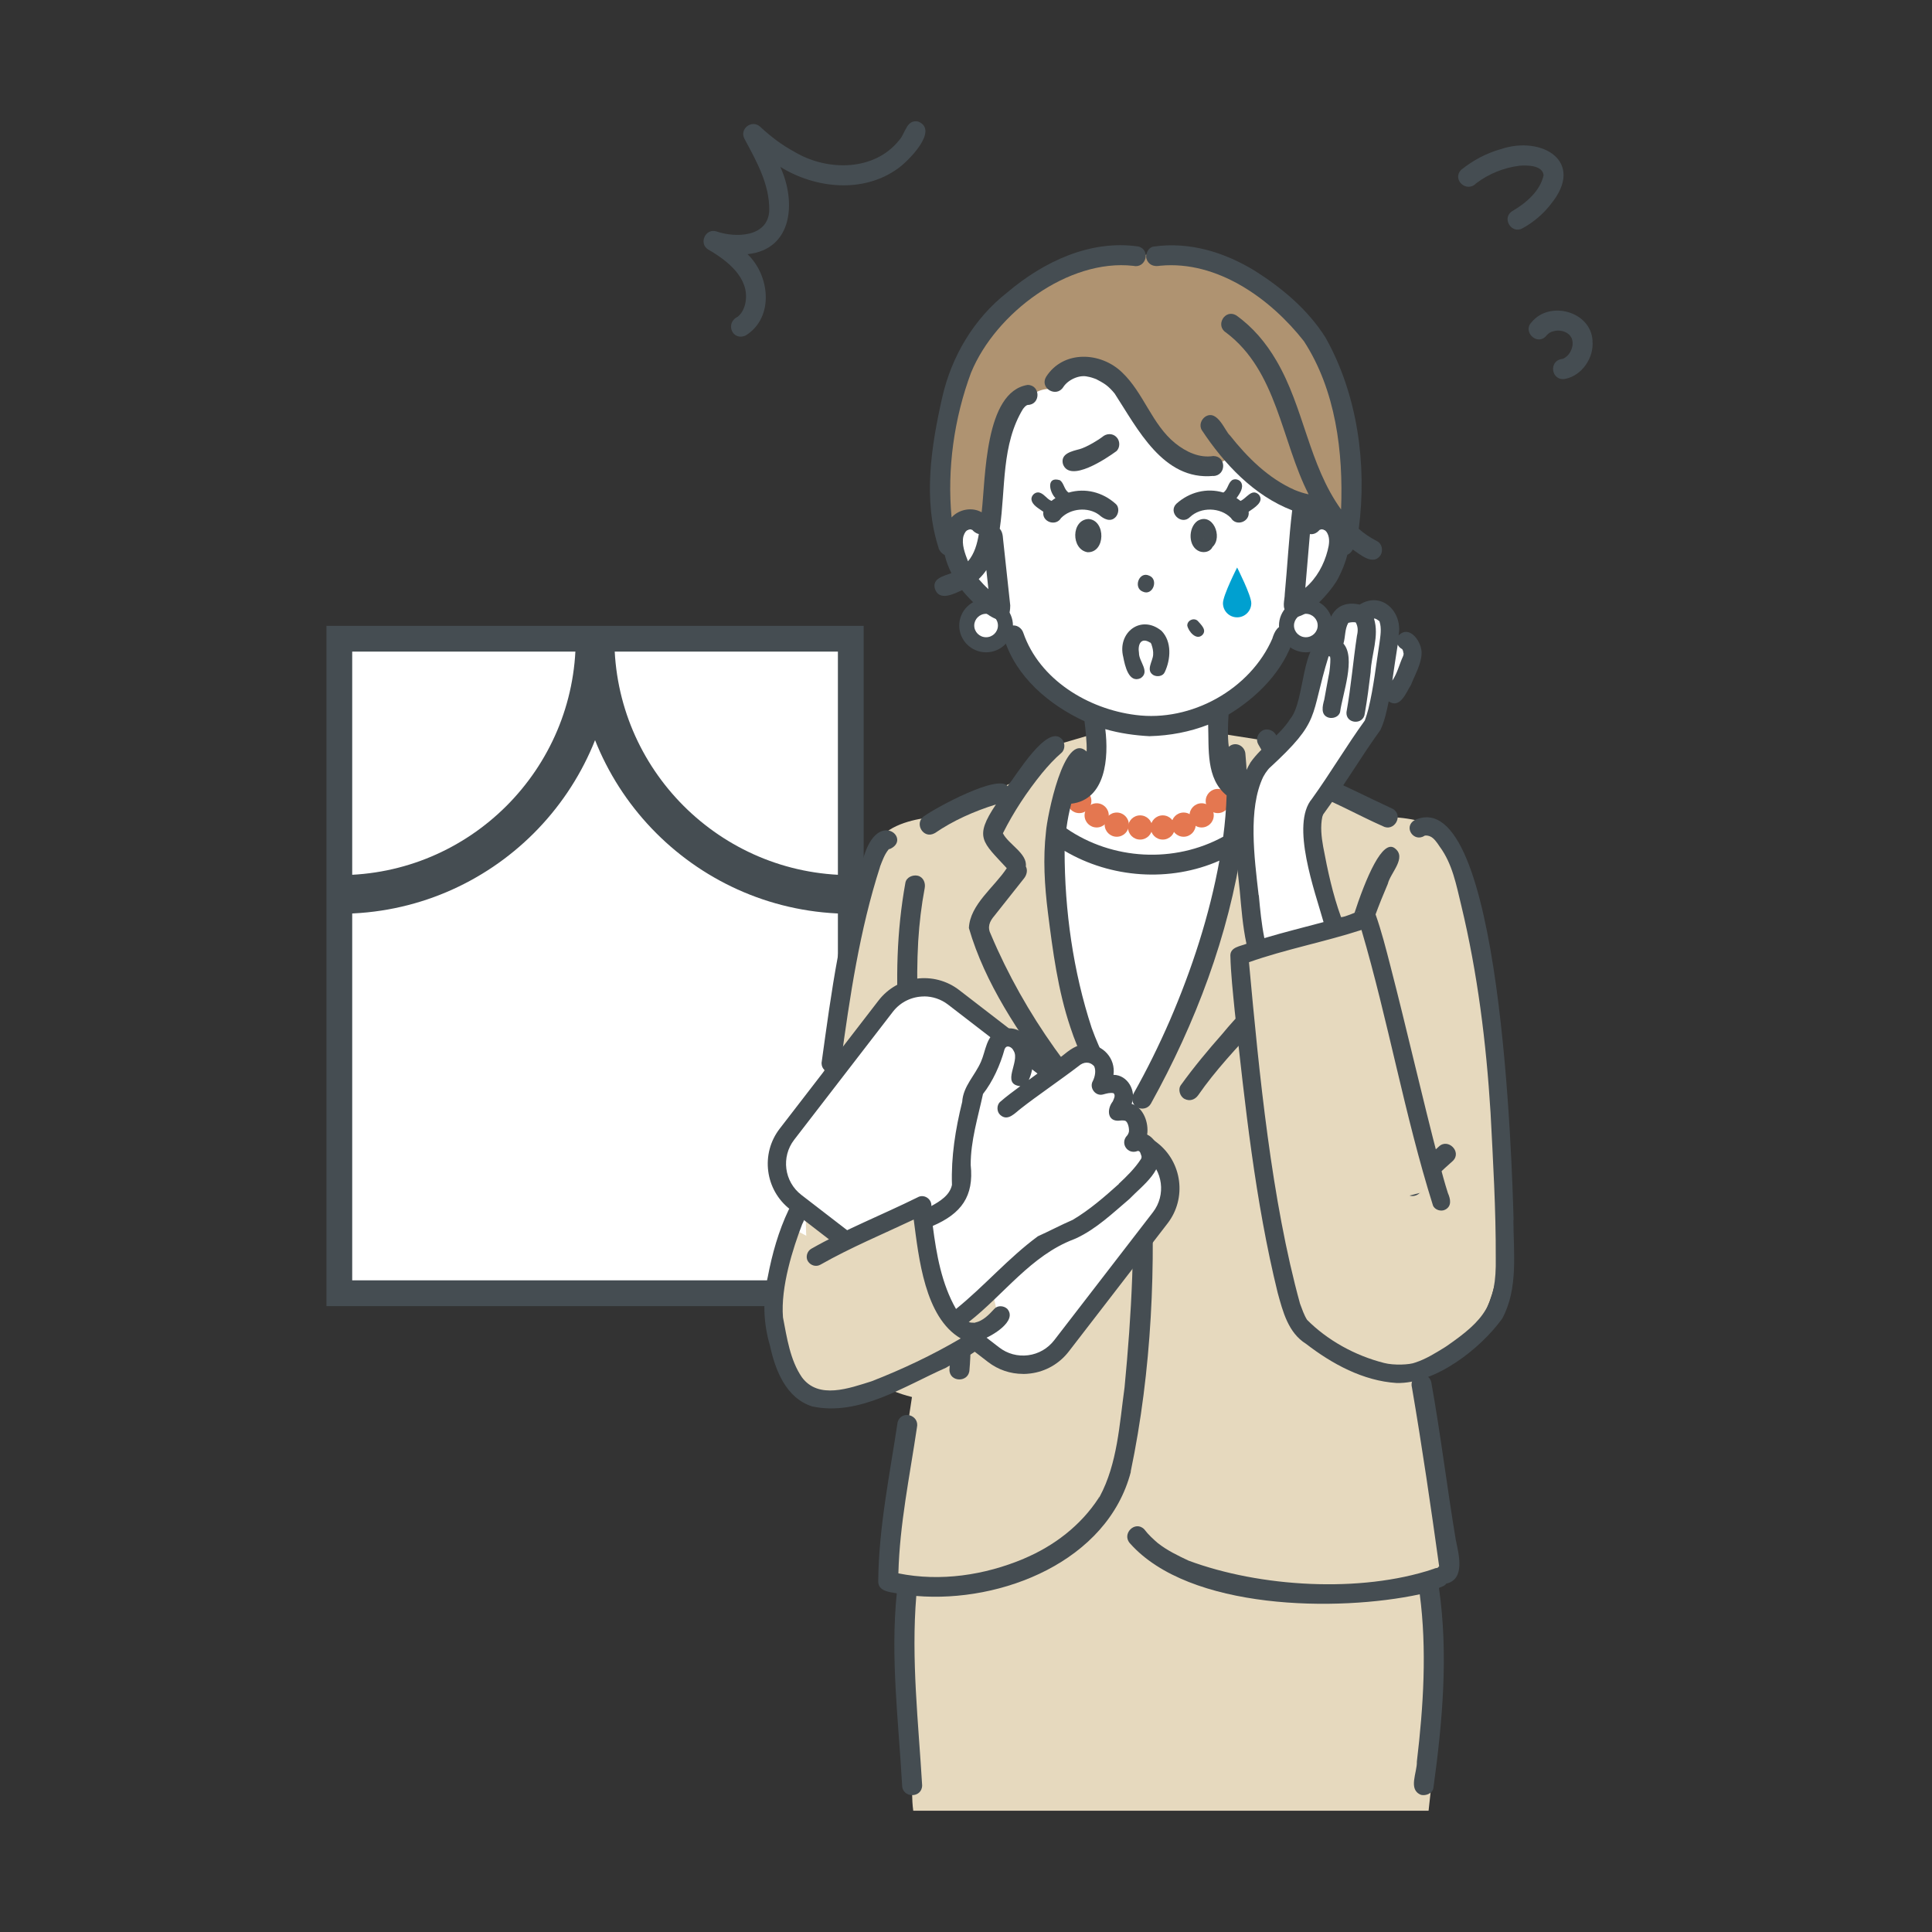 <?xml version="1.0" encoding="UTF-8"?>
<svg id="_レイヤー_1" data-name="レイヤー 1" xmlns="http://www.w3.org/2000/svg" viewBox="0 0 300 300">
  <rect x="0" y="0" width="300" height="300" fill="#333333" stroke="none"/>
  <defs>
    <style>
      .cls-1 {
        stroke-width: 4px;
      }

      .cls-1, .cls-2 {
        stroke: #454d52;
        stroke-miterlimit: 10;
      }

      .cls-1, .cls-3 {
        fill: #fff;
      }

      .cls-2 {
        fill: none;
        stroke-width: 6px;
      }

      .cls-4 {
        fill: #af9371;
      }

      .cls-5 {
        fill: #454d52;
      }

      .cls-6 {
        fill: #00a0d0;
      }

      .cls-7 {
        fill: #e6d9be;
      }

      .cls-8 {
        fill: #e47750;
      }
    </style>
  </defs>
  <g>
    <rect class="cls-1" x="52.69" y="99.18" width="79.42" height="101.63"/>
    <path class="cls-2" d="M132.11,138.89c-21.93,0-39.71-17.78-39.71-39.71"/>
    <path class="cls-2" d="M92.4,99.18c0,21.93-17.78,39.71-39.71,39.71"/>
  </g>
  <g>
    <g>
      <g>
        <path class="cls-3" d="M163.48,129.55s.39,19.95,3.22,26.72c2.83,6.76,9.39,21.21,9.39,21.21,0,0,12.9-27.34,13.92-36.12,1.02-8.78,1.35-10.46,1.35-10.46,0,0-11.84,7.93-27.88-1.35Z"/>
        <path class="cls-7" d="M141.81,281.17h80.02c1.63-13.76,1.66-30.47.03-40.25l-80.85.7s-.61,24.38.54,34.65c.12,1.1,0,3.07.26,4.9Z"/>
        <path class="cls-7" d="M170.16,113.87l-6.68,1.96-6.74,5.9-12.4,5.22s-4.9.37-7.29,2.76c-2.39,2.39-8.8,31.97-11.17,49.01-1.93,13.83-1.27,33.96,15.73,38.21,0,0-2.55,15.74-2.88,28.8l5.21.78,53.49.13s16.06,4.95,27.65-2.8l-3.8-30.9s11.9-3.26,11.84-22.44c-.07-21.01-5-60.29-9.45-62-5.27-2.02-8.93-1.56-8.93-1.56l-14.05-5.78-3.8-6.09-7.73-1.21.48,5.69,2.55,3.03s-2.06,32.26-17.04,51.34c0,0-9.96-14.37-10.93-31.23-.97-16.86,1.48-20.39,1.48-20.39,0,0,5.58-3.12,4.45-8.45Z"/>
        <path class="cls-3" d="M153.68,81.99s-4.96-3.35-5.36,1.74c-.4,5.09,7,10.59,7,10.59,0,0,1.01,6.52,5.85,10.76,4.83,4.24,9.02,6.02,9.02,6.02,0,0,1.39,10.58-4.48,10.56l-2.23,7.88s12.11,9.8,27.88,1.35l1.04-10.46s-4.01-1.97-3.21-10.37c0,0,11.15-5.39,12.47-16.07,0,0,9.61-5.77,7.14-10.84-2.47-5.07-6.8-2.12-6.8-2.12,0,0,1.59-28.71-24.05-30.75-25.65-2.04-24.27,31.68-24.27,31.68Z"/>
        <path class="cls-4" d="M177.35,39.61s-11.95-3.06-24.23,10.61c-12.28,13.67-6.46,33.92-6.46,33.92,0,0,1.11-3.57,7-3.49,0,0,1.42-21.08,9.82-20.24,0,0,2.24-6.09,7.24-2.35s13.27,18.71,20.2,12.88l11.06,7.59,7.03,5.19s3.59-13.33-1.59-25.21c-5.17-11.89-17.49-20.71-30.08-18.88Z"/>
      </g>
      <g>
        <g>
          <circle class="cls-8" cx="167.59" cy="124.38" r="1.88"/>
          <circle class="cls-8" cx="170.29" cy="126.61" r="1.88"/>
          <circle class="cls-8" cx="173.41" cy="128.05" r="1.88"/>
          <circle class="cls-8" cx="177.04" cy="128.49" r="1.88"/>
          <circle class="cls-8" cx="180.55" cy="128.49" r="1.88"/>
          <circle class="cls-8" cx="183.79" cy="128.05" r="1.88"/>
          <circle class="cls-8" cx="186.59" cy="126.61" r="1.88"/>
          <circle class="cls-8" cx="189.1" cy="124.38" r="1.88"/>
        </g>
        <g>
          <ellipse class="cls-3" cx="153.12" cy="97.14" rx="3" ry="2.99"/>
          <path class="cls-5" d="M153.12,101.29c-2.3,0-4.17-1.86-4.17-4.15s1.87-4.15,4.17-4.15,4.17,1.86,4.17,4.15-1.87,4.15-4.17,4.15ZM153.12,95.31c-1.01,0-1.84.82-1.84,1.82s.82,1.82,1.84,1.82,1.84-.82,1.84-1.82-.82-1.82-1.84-1.82Z"/>
        </g>
        <g>
          <ellipse class="cls-3" cx="202.77" cy="97.14" rx="3" ry="2.99"/>
          <path class="cls-5" d="M202.77,101.29c-2.3,0-4.17-1.86-4.17-4.15s1.87-4.15,4.17-4.15,4.17,1.86,4.17,4.15-1.87,4.15-4.17,4.15ZM202.77,95.31c-1.01,0-1.84.82-1.84,1.82s.82,1.82,1.84,1.82,1.84-.82,1.84-1.82-.82-1.82-1.84-1.82Z"/>
        </g>
        <g>
          <path class="cls-5" d="M179.94,41.29c-.29.04.24-.03.23-.03,8.84-.83,17.11,5.1,22.3,11.72,4.95,7.61,6.13,17.22,5.77,26.13-5.04-7-5.74-15.81-10.06-23.14-1.6-2.74-3.64-5.17-6.23-7.01-1.75-1.02-3.29,1.6-1.57,2.68,7.95,5.99,8.57,16.79,12.82,25.12-.73-.15-1.45-.39-2.14-.67-4.09-1.79-7.36-5.05-10.1-8.51-.69-.54-1.89-4.04-3.77-2.9-.68.44-1.03,1.39-.56,2.13,3.46,5.23,8.06,10.14,14.02,12.44-.52,4.3-.74,8.65-1.15,12.97,0,.99-.53,2.21.39,2.95,1.84,2.63,7.12-3.67,7.93-5.43.54-1.03,1.07-2.29,1.39-3.59.36-.15.65-.44.85-.82,1.18.79,3.2,2.6,4.34.84.38-.71.21-1.73-.56-2.13-1.02-.53-2-1.16-2.85-1.93,1.3-9.98-.19-20.83-5.15-29.67-2.7-4.31-6.71-7.68-10.97-10.38-4.74-2.9-10.18-4.57-15.75-3.77-.81.12-1.32,1.18-1.09,1.91.29.88,1.05,1.21,1.91,1.09ZM204.91,82.29s-.04.03-.04.03c.04-.04.07-.08.11-.12-.03.04-.05.07-.07.09ZM206.16,85.46c-.57,2.22-1.71,4.32-3.47,5.82.24-2.78.47-5.57.71-8.35.56.09,1.07-.16,1.47-.61,0,0,.01,0,.04-.02.1-.08.34-.13.5-.11-.27,0-.09.02.07.04.02.03.25.14.24.1.09.08.22.22.23.22.08.11.15.23.21.35.35.76.24,1.67,0,2.55ZM207.87,69.07c0-.07-.04-.28,0,0h0Z"/>
          <path class="cls-5" d="M145.74,85.14c.18.45.52.84.95,1.03.23.97.59,1.92,1.04,2.83-1.13.43-3.02.78-2.56,2.43.68,1.98,2.91.8,4.23.21,1.39,1.8,7.46,7.96,7.47,2.37-.34-3.17-.69-6.34-1.03-9.51-.13-.81-.02-1.76-.6-2.4.93-6.3.22-13.09,3.66-18.68-.11.16-.12.18-.09.14.21-.27.44-.59.77-.68,2.03-.03,2.02-3.08,0-3.11-6.71,1.05-6.53,14.5-7.15,19.78-1.48-.86-3.54-.47-4.67.8-.71-7.58.39-15.4,3.04-22.53,0,0,0,0,0,.01,3.82-9.25,15.12-17.68,25.16-16.55,1.98.46,2.78-2.44.83-3-7.5-1.1-14.74,2.36-20.36,7.11-5.19,4.06-8.66,9.91-10.12,16.3-1.71,7.58-3.02,15.89-.55,23.43ZM159.3,63.01s-.06.05-.1.08c0-.02.05-.05.1-.08ZM148.02,69.07c0-.06.04-.3,0,0h0ZM151.31,85.53c.05-.12.03-.06,0,0h0ZM152.03,89.97s-.02-.03-.05-.06c.44-.41.85-.9,1.18-1.39.11.99.21,1.98.32,2.96-.52-.47-1.01-.98-1.46-1.51ZM149.61,83.24c.02-.06.16-.39.11-.31.07-.13.14-.25.22-.37.01,0,.15-.13.23-.22-.01.04.23-.07.24-.1.16-.02.34-.04.07-.04.16-.03.4.02.5.11.08.06-.05-.05-.07-.11.27.35.66.63,1.08.73-.25,1.5-.67,3.05-1.68,4.23-.47-1.21-1.03-2.67-.7-3.93Z"/>
          <path class="cls-5" d="M150.79,57.83c.2-.28.06-.13,0,0h0Z"/>
          <path class="cls-5" d="M188.41,73.92c2.04-.1,2.03-3.08,0-3.11-2.17.35-4.25-.64-5.93-1.99-3.62-2.94-4.88-7.79-8.23-10.98-3.33-3.24-9.16-3.5-11.82.69-1.02,1.75,1.6,3.28,2.68,1.57.72-1.12,2.47-1.94,3.76-1.62-.02-.05-.35-.06,0,0,.42.06.95.24,1.3.37.52.27,1.03.54,1.51.88.05.03.37.3.09.06.49.39.93.84,1.32,1.33,3.52,5.39,7.51,13.54,15.32,12.78ZM169.97,58.79c.06.01.13.04.2.08-.05-.02-.19-.07-.2-.08Z"/>
          <path class="cls-5" d="M197.57,99.14c-.16.23-.07.13,0,0h0Z"/>
          <path class="cls-5" d="M177.46,91.87c1.56.72,2.51-1.91.97-2.49-1.56-.72-2.51,1.91-.97,2.49Z"/>
          <path class="cls-5" d="M143.08,182.54c1.64,7.25,3.75,14.5,4.35,21.91.22,2.74.23,5.49,0,8.23-.01,2,3.05,2.05,3.11,0,.87-9.78-1.72-19.35-3.95-28.78-2.9-12.39-4.72-25.02-4.01-37.76.18-2.87.49-5.47,1.01-8.25.15-.8-.22-1.71-1.09-1.91-.76-.17-1.75.23-1.91,1.09-2.74,15.1-.65,30.6,2.49,45.48Z"/>
          <path class="cls-5" d="M218.57,185.51c.69.42,1.6.18,2.05-.47.93-1.05,3.42-3.41,4.98-4.78,1.44-1.4-.77-3.61-2.2-2.2-1.85,1.71-3.82,3.34-5.39,5.31-.45.69-.16,1.74.56,2.13Z"/>
          <path class="cls-5" d="M145.13,129.39c2.9-2,6.17-3.43,9.52-4.48-3.45,5.16-2.1,5.79,1.68,9.9-1.91,2.93-5.72,5.64-5.88,9.3,2.49,8.6,7.78,16.35,13.07,23.51,1.42,1.43,3.58-.71,2.2-2.2-.58-.76-1.36-1.81-1.95-2.64-3.9-5.47-7.3-11.49-9.9-17.66-.6-1.16-.22-2.03.54-2.92,1.54-1.94,3.07-3.88,4.61-5.82.41-.52.59-1.26.27-1.84.26-2.02-2.71-3.44-3.56-5.15,1.67-3.33,3.73-6.44,6.07-9.33.93-1.12,1.91-2.21,3.02-3.16.62-.53.59-1.66,0-2.2-2.29-2.23-7.04,5.73-8.36,7.37-1.48-1.92-11.12,3.34-12.9,4.62-1.72,1.07-.18,3.7,1.57,2.68ZM155.69,129.38s0-.02,0-.04c0,.01,0,.02,0,.04ZM155.64,129.54s.02-.02.04-.05c0,.03-.02.05-.04.05ZM155.71,129.44s0-.01.01-.02c0,.02,0,.03-.01.02ZM155.69,129.34s0-.02,0-.03c0,0,0,.02,0,.03,0,0,0,0,0,0Z"/>
          <path class="cls-5" d="M204.88,120.3c-1.1-.38-2.49-1.09-3.61-.42-.98-1.99-2.04-3.94-3.18-5.84-.42-.7-1.42-1.02-2.13-.56-.7.45-1.01,1.38-.56,2.13,2.16,3.69,4.18,7.44,5.64,11.47-1.16,2.03-2.59,3.91-3.84,5.89-.2.3-.25.68-.18,1.04-.82.59-.84,1.65-.22,2.39,1.7,2.21,3.55,4.32,5.15,6.6.14.22.25.47.3.72-.01-.02.01.24.01.31-.01.37-.02.16-.01.1-2.24,6.59-8.12,11.11-12.41,16.37-2.27,2.57-4.47,5.21-6.48,8-.48.66-.14,1.76.56,2.13.8.42,1.62.15,2.13-.56,5.35-7.74,13.17-13.86,17.98-22.02,3.68-5.92-1.36-8.61-4.47-13.14,1.33-1.66,2.38-3.56,3.6-5.31.54-.82,1.05-1.66.98-2.68-.14-1.45-.97-2.75-1.49-4.09,4.18,1.41,8.02,3.67,12.05,5.45,1.77.98,3.31-1.65,1.57-2.68-3.8-1.75-7.52-3.69-11.39-5.29ZM201.05,127.09s0,0,0,0c0,0,0,0,0,0,0,0,0,0,0,0ZM201.05,127.09s0,0,0,0c.02.1.02.1,0,0ZM201.05,127.06s0,0,0,0c.02-.09.03-.1,0,0Z"/>
          <path class="cls-5" d="M173.22,80.31c.51-.55.63-1.56,0-2.09-2-1.79-4.68-2.49-7.28-1.73-.72-.46-.7-1.45-1.35-1.92-2.12-.66-1.7,1.76-.7,2.78-.21.13-.41.27-.61.43-.79-.29-1.21-1.25-2.07-1.32-.55-.01-1.06.49-1.05,1.05.09.95,1.17,1.44,1.85,1.96-.25,1.58,1.94,2.33,2.75.97,1.48-1.51,4.18-1.77,5.9-.5.69.63,1.77,1.21,2.56.36ZM165.13,80.08c.07-.06.1-.07,0,0h0ZM167.37,79.19c.06-.01.04,0,0,0h0Z"/>
          <path class="cls-5" d="M169.05,80.59c-2.74.1-2.76,4.73-.18,5.16,2.8.09,2.87-4.93.18-5.16ZM169.09,83.75s0,0,0,0c0,0,0,0,0,0,0,0,0,0,0,0Z"/>
          <path class="cls-5" d="M188.29,84.92c1.65-1.57-.01-5.44-2.35-4.03-1.48,1.06-1.48,4.07.36,4.74.74.25,1.64.04,1.99-.71ZM186.86,83.65s.01.05.01.08c-.02-.08-.02-.1-.01-.08ZM186.74,83.6s0,0,0,0c0,0,0,0,0,0,0,0,0,0,0,0Z"/>
          <path class="cls-5" d="M195.43,76.77c-1.08-.96-1.88.63-2.81,1.01-.19-.16-.4-.3-.61-.43.46-.66,1.15-1.58.73-2.41-.27-.48-.96-.67-1.43-.38-.65.48-.64,1.46-1.35,1.92-2.6-.77-5.28-.06-7.28,1.73-1.37,1.33.73,3.44,2.09,2.09,1.68-1.62,4.74-1.55,6.37.13.81,1.38,2.97.6,2.75-.97.82-.58,2.56-1.56,1.54-2.7ZM187.12,79.17c.06-.01.05,0,0,0h0ZM189.86,79.56c.06.03.08.04,0,0h0Z"/>
          <path class="cls-5" d="M186.02,96.45c-.57-.61-1.68-.15-1.66.69.17.89,1.39,2.36,2.33,1.47.75-.77-.16-1.57-.67-2.16Z"/>
          <path class="cls-5" d="M216.56,131.7c-3.72-2.75-10.03,22.56-10.12,25.52-.45,1.99,2.44,2.78,3,.83.97-7.15,3.21-14.19,6.06-20.81.4-1.72,3.03-4.08,1.06-5.54Z"/>
          <path class="cls-5" d="M170.47,188.79s.07.06.11.08c-.04-.08-.11-.1-.11-.08Z"/>
          <path class="cls-5" d="M170.89,185.36s-.05-.08-.07-.13c0,.01.01.06.07.13Z"/>
          <path class="cls-5" d="M170.11,192.04c5.2.51,5.42-8.34,1.57-10.25-5.72-2.11-6.97,9.01-1.57,10.25ZM171.12,186.24s0-.02,0-.03c0,.01,0,.02,0,.03ZM170.41,184.59s0,0,0,0c.01-.02.02-.04.03-.04,0,0,0,0,0,0,0,.01-.02.03-.03.05ZM170.44,184.57s0,0,0-.01c-.01.02-.02.03-.03.04,0-.01.02-.02.02-.02ZM170.44,184.54s0,0,0,0c0,0,0,0,0,0,0,0,0,0,0,0ZM170.45,184.53s0,0,0,0c0,0,0,0,0,0ZM169.74,186.41s-.05.27-.01.09c.12-.65.28-1.32.66-1.87.06.04.1.1.16.15.01-.01.24.32.28.45.02-.04.06.13.09.15,0,0-.01-.01-.02-.02.31.86.31,1.79.23,2.68,0-.05.01-.11.02-.16.01.38-.25.75-.45,1.05-.04-.02-.08-.05-.12-.07,0,0,.01.02.02.03,0-.03-.13-.09-.12-.11-.67-.57-.86-1.54-.73-2.37Z"/>
          <path class="cls-5" d="M170.72,232.43s0-.01.01-.02c-.02-.01-.13.08-.16.22.03-.06.11-.14.15-.2Z"/>
          <path class="cls-5" d="M175.6,181.07c0,.09.02.14.02.17,0-.06-.01-.11-.02-.17Z"/>
          <path class="cls-5" d="M175.57,228.53c3.29-15.73,3.99-32.15,3.05-48.17-1.88-7.35-6.54-13.61-9.1-20.73-2.89-8.82-4.2-18.21-4.21-27.51,7.19,4.25,16.36,4.91,24.04,1.52-1.55,8.54-4.27,16.86-7.7,24.82-1.69,3.88-3.56,7.68-5.64,11.36-.4.71-.19,1.73.56,2.13.73.39,1.7.2,2.13-.56,6.93-12.49,12.1-26.12,14.2-40.28.66-4.63.96-9.33.49-14-.05-1.29-1.56-2.07-2.58-1.15-.22-1.64-.13-3.46-.04-5,4.51-2.73,8.5-6.76,10.13-11.86.24-.78-.29-1.73-1.09-1.91-1.34-.34-1.91.89-2.24,1.95.01-.02.02-.03.03-.05-3.44,7.98-12.68,13.06-21.26,11.93-7.38-.92-14.93-5.48-17.44-12.75-.24-.77-1.09-1.35-1.91-1.09-.78.25-1.35,1.08-1.09,1.91,1.82,6,7,10.36,12.51,12.91,0,.07,0,.13.01.2.08.47.39,3.28.31,4.5-3.51-3.32-6.16,10.28-6.31,12.44-.48,4.18-.22,8.4.3,12.56.76,6.01,1.55,12.07,3.49,17.83,2.42,7.47,7.34,13.95,9.4,21.53,0-.03,0-.05,0-.08,0,.06.04.33.03.25.71,11.39.07,22.86-1.02,34.21-.79,5.7-1.1,11.82-3.86,16.96,0,.05-.14.17-.16.23,0,0,0-.01,0-.02-2.78,4.28-6.96,7.47-11.65,9.43,0,0,0,0,.02,0-6.1,2.56-12.95,3.59-19.47,2.27.2-7.66,1.76-15.08,2.88-22.64.45-1.99-2.43-2.78-3-.83-1.23,8.2-2.94,16.39-3.01,24.72,0,1.53,1.73,1.65,2.88,1.85-1.01,9.92.28,19.9.83,29.82.04,2.02,3.09,2.03,3.11,0-.58-9.79-1.72-19.6-.91-29.41,13.25,1.11,29.71-5.38,33.32-19.3ZM191.27,106.86c-.06.05-.12.09,0,0h0ZM178.57,114.31c3.09-.08,6.18-.66,9.03-1.78.14,3.74-.37,8.36,2.87,10.98-.07,2.14-.25,4.28-.53,6.41-7.59,4.16-17.22,3.64-24.35-1.28.17-1.29.42-2.57.75-3.84,5.38-.62,5.84-7.19,5.29-11.58,2.25.65,4.6.98,6.94,1.1ZM169.4,234.27c.06-.08.04-.05,0,0h0Z"/>
          <path class="cls-5" d="M222.5,243.66c-.26.05-.28.1-.21.08.07-.03.14-.06.21-.08Z"/>
          <path class="cls-5" d="M226.07,239.21c-1.37-8.19-2.36-16.45-3.83-24.63-.54-1.94-3.49-1.15-3,.83,1.58,9.22,2.95,18.58,4.23,27.8,0,0,0,0,0,0,0-.03-.02-.02-.02.02-.08.07-.16.14-.22.22-.24.02-.49.09-.73.2,0,0,.02,0,.02,0-11.27,3.75-26.88,2.81-37.97-1.32-1.55-.73-3.35-1.59-4.76-2.72.12.12.16.15.14.13-.81-.7-1.61-1.42-2.25-2.27-1.41-1.44-3.58.71-2.2,2.2,9.21,10.35,32.25,10.64,44.98,7.89,1.13,8.58.57,17.4-.45,25.98.06,1.71-1.43,4.36.66,5.17.73.17,1.79-.22,1.91-1.09,1.41-10.26,2.35-20.74.86-31.05.4-.18.87-.28,1.13-.66,3-.7,1.94-4.55,1.5-6.74ZM223.45,243.32s.01-.05.02-.07c0,0,0,0,0,0,0,.03-.01.05-.02.08Z"/>
          <path class="cls-5" d="M173.35,67.86c-.6-.62-1.57-.57-2.2,0-.39.32-2.27,1.52-3.5,1.88-1.18.32-3.04.68-2.59,2.34,1.08,2.93,6.73-.88,8.29-2.02.61-.55.59-1.64,0-2.2Z"/>
          <path class="cls-5" d="M178.59,99.79s.05.05.09.06c-.02-.02-.05-.03-.09-.06Z"/>
          <path class="cls-5" d="M178.77,99.99c0,.06.02.1.04.1-.02-.04-.03-.07-.04-.1Z"/>
          <path class="cls-5" d="M179.06,101.67c-.06,1.05-1.2,2.43.06,3.17.55.29,1.44.19,1.73-.45.95-1.98,1.14-4.76-.49-6.43-3.18-2.61-6.91.25-5.94,4.07.25,1.31.85,4.14,2.71,3.27,1.49-1.02-.29-2.56-.27-3.9-.22-1.31.3-2.53,1.74-1.61-.06-.1.06.04.1.05,0,0,0,0,0,0,0,0-.01,0-.02,0,.04.04.06.1.09.15,0-.01,0-.02,0-.03,0,.03.07.14.04.14.18.51.29,1.04.25,1.58Z"/>
          <path class="cls-5" d="M158.93,242.05c-.18.07-.16.07-.11.04.04-.01.07-.03.11-.04Z"/>
        </g>
      </g>
      <g>
        <path class="cls-3" d="M138.61,154.79s4.69-2.88,7.52-1.24c2.83,1.64,31.27,23.56,31.27,23.56,0,0,7.16,5.02,2.66,11.91-4.49,6.89-17.68,22.35-17.68,22.35,0,0-2.25,1.92-6.07-.13-3.82-2.06-33.45-25.82-33.45-25.82,0,0-4.75-4.15.25-10.74,5-6.6,15.48-19.88,15.48-19.88Z"/>
        <path class="cls-5" d="M158.86,213.34c-1.97,0-3.87-.64-5.45-1.86l-30.71-23.68c-3.91-3.01-4.64-8.65-1.62-12.55l15.33-19.88c3.01-3.91,8.65-4.64,12.55-1.62l30.71,23.68c3.91,3.01,4.64,8.65,1.62,12.55l-15.33,19.88c-1.46,1.89-3.57,3.11-5.94,3.41-.39.05-.78.08-1.17.08ZM143.49,154.73c-1.83,0-3.64.82-4.84,2.37l-15.33,19.88c-2.05,2.66-1.56,6.5,1.11,8.56l30.71,23.68c1.29,1,2.89,1.43,4.51,1.22,1.62-.21,3.05-1.04,4.05-2.33l15.33-19.88c2.05-2.66,1.56-6.5-1.11-8.56l-30.71-23.68c-1.11-.85-2.42-1.27-3.72-1.27Z"/>
      </g>
      <g>
        <g>
          <path class="cls-7" d="M142.54,187.49l-13.59,6.4-5.51-2.94-3.94,11.48s.59,17.22,10.22,15.07c9.63-2.15,23.73-10.68,23.73-10.68l1.59-2.17-1-4.33-6.3,5s-3.69-11.69-5.19-17.82Z"/>
          <path class="cls-3" d="M143.32,189.17s5.1-1.03,5.44-3.64c.34-2.61.73-7.67.73-7.67l1.68-8.05,3.87-8.06s2.54-3.39,4,.6l-.42,4.7s1.29,2.35,1.29,2,7.6-5.49,7.6-5.49c0,0,4.74.47,3.7,4.4,0,0,5.33.22,2.71,4,0,0,4.31.97,2.84,4.43,0,0,3.93,2.36,1.35,4.79s-3.76,6.43-15.74,11.36l-14.64,12.75s-3.73-2.36-4.41-16.13Z"/>
        </g>
        <g>
          <path class="cls-5" d="M179.82,178.2c-.34-.83-.84-1.63-1.69-2.02.28-1.8-.57-4.22-2.41-4.78.78-1.99-.62-4.49-2.82-4.5.37-2.55-1.66-4.75-4.17-4.74-1.56-.04-2.7.93-3.85,1.85-1.74,1.19-3.44,2.43-5.13,3.68,1.68-3.64.18-9.42-4.75-7.7-1.87.9-1.93,3.18-2.67,4.86-.92,2.14-2.77,3.8-2.92,6.24-1.05,4.24-1.74,8.54-1.59,12.9-.34,1.61-1.85,2.54-3.2,3.28.08-1.12-1.17-1.92-2.15-1.34-5.48,2.71-11.18,4.95-16.5,7.98-.65.37-.92,1.31-.51,1.95.42.65,1.26.91,1.95.51,4.67-2.65,9.62-4.71,14.47-7,.78,5.89,1.7,15.2,7.3,18.46-4.41,2.59-9.12,4.82-13.86,6.66-3.44,1.07-8.23,2.87-10.81-.64-1.83-2.67-2.32-6.14-2.93-9.29-.38-4.74,1.56-10.76,2.98-14.46.44-.86.96-2.13-.15-2.74-.64-.34-1.61-.21-1.95.51-1.56,3.26-2.57,6.86-3.24,10.4-.81,3.53-.69,7.2.34,10.67.82,3.83,2.49,8.15,6.56,9.45,7.29,1.56,14.37-3.19,20.8-6.02,1.33-.9,6.12-2.62,5.63-4.38,1.47-.52,5.49-2.87,3.86-4.75-.54-.5-1.48-.59-2.01,0-.83.9-1.76,1.88-3,2.13.12.02-.16.01-.2.04.01,0,.02-.01.04-.02-.27,0-.53,0-.78-.1,0,0,.02.01.02.02-.01-.01-.03-.02-.05-.03,0,0,0,0,0,0,0,0,.01,0,.02,0,0,0,0,0-.01-.01,5.46-4.27,9.65-10.31,16.29-12.83,0,0,.38-.16.4-.17,3.11-1.45,5.66-3.9,8.25-6.1,2.03-2.12,5.7-4.62,4.42-7.97ZM121.6,204.63c0,.07.02.11.02.15-.01-.06-.03-.13-.02-.15ZM169.73,165.4s-.12-.11,0,0h0ZM157.6,163.87c0,.07.01.16,0,0h0ZM156.25,162.55s.03-.02,0,0h0ZM173.74,183.84c-2.25,2.02-4.56,4.03-7.17,5.58-1.83.79-3.59,1.73-5.41,2.55-4.57,3.36-8.31,7.74-12.71,11.29-2.24-3.91-3.04-8.48-3.61-12.9,4.43-1.91,6.41-4.59,5.89-9.46-.02-3.74,1.13-7.4,1.91-11.03,1.51-1.92,2.68-4.5,3.36-6.98.04-.07.09-.14.13-.21.07-.15-.06.18.04-.05.34-.33.9.02,1.1.32.06.1.15.27.15.26.99,1.65-2.04,5.13,1.01,5.45-1.06.79-2.14,1.57-3.13,2.44-.56.49-.54,1.52,0,2.01,1.2,1.12,2.34-.34,3.3-1.04,2.16-1.71,6.14-4.43,8.87-6.52.79-.7,1.75-.76,2.44.03.3.7.12,1.6-.21,2.27-.61,1.06.4,2.44,1.61,2.09.52-.14,1.07-.31,1.6-.19,0,0,.01,0,.02.02.34.34,0,.93-.15,1.27-.98,1.26-.82,3.23,1.16,2.96.3-.04.6-.03.89.06-.05,0-.08-.02-.11-.02.46.16.66,1.3.57,1.73,0-.02.02-.04.03-.08-.06.21-.14.43-.28.61-1.2,1.2.06,3.07,1.62,2.42.42-.05.47.53.59.82.02.11,0,.35-.1.46-.91,1.4-2.19,2.67-3.43,3.82ZM169.8,167.7s-.03.1-.05.11c.02-.05.03-.08.05-.11Z"/>
          <path class="cls-5" d="M174.74,174.05s-.06-.01,0,0h0Z"/>
          <path class="cls-5" d="M175.31,175.78s-.01.04,0,0h0Z"/>
          <path class="cls-5" d="M151.41,205.36s-.11,0-.16.02c.05,0,.11-.02.16-.02Z"/>
        </g>
        <path class="cls-5" d="M136.65,134.57c.36-.91.69-1.89,1.32-2.65-.02,0-.02,0-.01-.02.01,0,.02,0,.03,0,.02-.03.14-.13.13-.13.02-.02.05-.05.07-.07-.08.11-.14.17-.18.2,3.68-1.39-1.3-6.18-3.67.48-3.81,10.47-5.24,21.69-6.77,32.68,0,1.93,2.91,1.94,2.98,0,1.41-10.25,2.92-20.61,6.11-30.48Z"/>
      </g>
      <g>
        <g>
          <path class="cls-7" d="M211.06,141.53l-19.98,6.74s4.68,37.68,5.17,43.2l26.03-6.7-11.22-43.25Z"/>
          <path class="cls-3" d="M194.63,147.27l-2.01-15.57s-1.25-9.06,3.28-13.54c4.52-4.48,6.59-5.73,7.05-10.04s1.08-7.81,3.21-7.64c0,0,.04-5.3,3.42-5.29,0,0,4.38-1.96,5.36.39l.46,3.53s3.45-.59,3.68,1.69c.24,2.28-5.22,8.11-5.22,8.11l-1.02,3.95-9.02,12.9s-.9,1.81-.15,5.52c.75,3.71,3.35,12.48,3.35,12.48l-12.39,3.5Z"/>
        </g>
        <g>
          <path class="cls-5" d="M206.58,102.27s-.01-.08-.01-.13c-.01-.03-.03.06.01.13Z"/>
          <path class="cls-5" d="M206.37,104.62c0-.07.01-.09,0,0h0Z"/>
          <path class="cls-5" d="M209.42,96.7s-.04,0-.06.02c.02,0,.05,0,.06-.02Z"/>
          <path class="cls-5" d="M214.2,96.51s.01,0,.02,0c-.02-.05-.04-.04-.02,0Z"/>
          <path class="cls-5" d="M223.51,131.37s.03.04.07.1c-.02-.03-.04-.07-.07-.1Z"/>
          <path class="cls-5" d="M203,204.95c.1.13.19.22,0,0h0Z"/>
          <path class="cls-5" d="M235.03,189.47c-.23-8.19-1.9-68.2-15.36-62.13-1.83,1.06-.13,3.57,1.58,2.41.28-.04.6.02.85.14.53.22,1.05.95,1.4,1.49-.02-.03.06.09.08.12,0-.01-.01-.02-.02-.03,1.98,2.68,2.57,5.95,3.34,9.11,2.54,10.55,3.88,21.34,4.55,32.16.39,7.51.84,15.08.81,22.62.13,7.25-1.8,9.63-7.61,13.65-.01,0-.3.2-.32.21-1.46.9-2.96,1.84-4.59,2.36-.79.34-3.31.46-4.82.06-4.46-1.13-8.79-3.49-12.02-6.76.03.04.05.06.08.09-.5-.78-.78-1.67-1.11-2.53-4.43-16.08-6.33-35.56-7.93-53.03,5.65-2,11.74-3.15,17.47-5.01,4.16,14.13,6.68,28.72,11.1,42.78.27.7,1.27,1,1.91.65,1.05-.55.81-1.67.41-2.57-.51-1.59-.94-3.21-1.37-4.83-2.65-10.13-4.95-20.35-7.57-30.48-.69-2.67-1.37-5.36-2.29-7.96-.97-1.87-3.81.29-5.36.43-1.29-3.54-2.09-7.26-2.78-10.96-.27-1.51-.45-3.13-.13-4.64.02-.07.13-.33.13-.35,3.12-4.26,5.8-8.84,8.89-13.12.66-1.39.97-2.93,1.29-4.44,1.78,1.21,2.7-1.38,3.46-2.57.61-1.55,1.54-3.09,1.64-4.77.15-1.76-1.81-4.67-3.57-2.9.69-3.62-2.58-6.93-6.03-4.8-3.78-.77-5,1.95-5.25,5.18-3.92.33-3.17,9.72-5.53,12.56-1.6,2.56-4.43,4.28-6.17,6.76-3.55,6-2.35,13.35-1.68,19.94.25,2.76.46,5.53,1.04,8.24-.93.38-2.47.5-2.5,1.78.07,2.9.4,5.8.68,8.69,1.61,14.63,3.15,29.37,6.66,43.69.81,2.95,1.64,6.24,4.41,7.96,4.04,3.12,8.87,5.75,14.05,6.08,6.02.16,13.04-5.31,16.42-10.01,2.5-4.62,1.75-10.2,1.73-15.26ZM222.6,130.2c-.16-.12-.05-.05,0,0h0ZM217.04,100.1c.13.28.35.51.64.67-.01,0,.01,0,.06.04.14.23.16.41.19.66.01.16.01.11,0-.13.07.11-.02.48-.08.59-.57,1.24-.87,2.61-1.65,3.75.25-1.87.56-3.72.84-5.59ZM209.29,96.78s-.07.06,0,0h0ZM206.11,101.86s.04-.02.07-.01c-.02.01-.04.01-.07.01ZM206.84,102.14s-.08-.03-.12-.08c.05.04.11.08.12.08ZM195.44,139c-.67-5.89-1.67-13.39.71-18.37.21-.4.46-.77.74-1.12.06-.08.41-.45.13-.16,8.28-7.61,6.29-7.79,9.29-17.46.08.02.16.04.23.08.02.11,0,.18.04.32,0,0,0,0,0-.01,0,.86-.09,1.73-.24,2.58.01-.11.02-.18.03-.23-.27,1.34-.48,2.67-.74,4.01-.27.96-.61,2.37.64,2.78.68.21,1.63-.09,1.82-.87.38-2.79,2.48-8.39.52-10.61.31-1.05.2-2.27.75-3.22,0,0,0,0,0,0,0,0,0,0,0,0,.02,0,.08-.05.07-.02.35-.09.72-.11,1.08-.06.38.64.37,1.35.2,2.05-.6,3.95-.92,7.95-1.63,11.89-.14,1.84,2.65,2.06,2.84.21.38-2.12.65-4.26.91-6.4.1-2.76,1.38-5.64.52-8.34.26-.05.59.24.75.33.05.05.1.11.15.15,0,0-.01,0-.02-.01,0,0,0,.01,0,.02,0,0-.02-.02-.02-.03.35,1.03.14,2.22,0,3.3-.54,3.42-.9,6.88-1.72,10.24-.16.62-.34,1.23-.56,1.83-2.87,3.96-5.35,8.19-8.21,12.16-3.37,3.99.48,14.42,1.8,19.14-3.06.82-6.15,1.58-9.19,2.49-.44-2.19-.66-4.43-.86-6.66Z"/>
        </g>
      </g>
    </g>
    <g>
      <path class="cls-5" d="M240.79,31.72c5.46-6.62-1.32-10.74-7.79-8.55-2.25.64-4.29,1.74-6.11,3.2-1.48,1.53.86,3.63,2.32,2.1,1.98-1.49,4.27-2.42,6.7-2.73,1.2-.11,3.62-.09,3.78,1.46-.52,2.45-2.74,4.35-4.83,5.56-1.74,1.04-.2,3.67,1.57,2.68,1.69-.93,3.19-2.2,4.37-3.72ZM237.61,25.74c.14.01.07,0,0,0h0ZM239.59,26.72c-.02-.06-.03-.1,0,0h0ZM236.38,31.78s.15-.11,0,0h0Z"/>
      <path class="cls-5" d="M240.89,51.54c.19-.06.1-.04,0,0h0Z"/>
      <path class="cls-5" d="M241.54,51.36c-.11.02-.19.04,0,0h0Z"/>
      <path class="cls-5" d="M242.74,55.69s.02-.01.04-.02c-.09.03-.14.05-.16.06.04-.01.08-.02.12-.04Z"/>
      <path class="cls-5" d="M244,52.45s.04.07.07.13c-.02-.04-.05-.08-.07-.13Z"/>
      <path class="cls-5" d="M247.29,52.93c-.23-4.59-6.67-6.33-9.47-2.89-1.43,1.44.8,3.64,2.2,2.2.24-.3.51-.56.87-.7-.04.01-.08.03-.14.05.3-.13.62-.19.94-.26-.06.01-.11.02-.15.03.92-.13,2.04.2,2.46,1.09-.06-.2.08.14.1.18-.01-.02-.02-.03-.03-.05.15.39.15.79.1,1.2,0-.04,0-.06,0-.09-.14.83-.64,1.62-1.4,1.99.03,0,.06-.02.09-.03-.05,0-.28.13-.25.08-2.24.26-1.73,3.56.49,3.09,2.56-.52,4.44-3.31,4.18-5.88Z"/>
      <path class="cls-5" d="M244.19,53.62c.01-.13,0-.23-.01.06,0-.02,0-.04.01-.06Z"/>
      <path class="cls-5" d="M142.6,18.88c-1.85-.42-2.01,1.86-2.97,2.88-3.87,4.86-11.16,4.83-16.19,1.86-2.1-1.14-3.69-2.36-5.39-3.93-1.29-1.2-3.29.31-2.44,1.88,1.87,3.5,3.87,6.99,3.84,11.05-.12,4.19-5.16,4.38-8.26,3.3-1.7-.47-2.72,1.94-1.2,2.84,2.9,1.67,6.38,4.35,5.79,8.1-.14.87-.53,1.76-1.22,2.32-2.04.98-.81,3.89,1.27,2.89,4.42-2.79,3.71-9.32.24-12.6,7.1-.73,7.56-8.24,5.09-13.56,5.43,3.37,12.85,4.15,18.23.28,1.6-1.11,6.48-5.97,3.2-7.31ZM118.71,34.85s-.07.08,0,0h0Z"/>
    </g>
    <path class="cls-6" d="M194.3,93.66c0,1.21-.98,2.2-2.2,2.2s-2.2-.98-2.2-2.2,2.2-5.54,2.2-5.54c0,0,2.2,4.33,2.2,5.54Z"/>
  </g>
</svg>